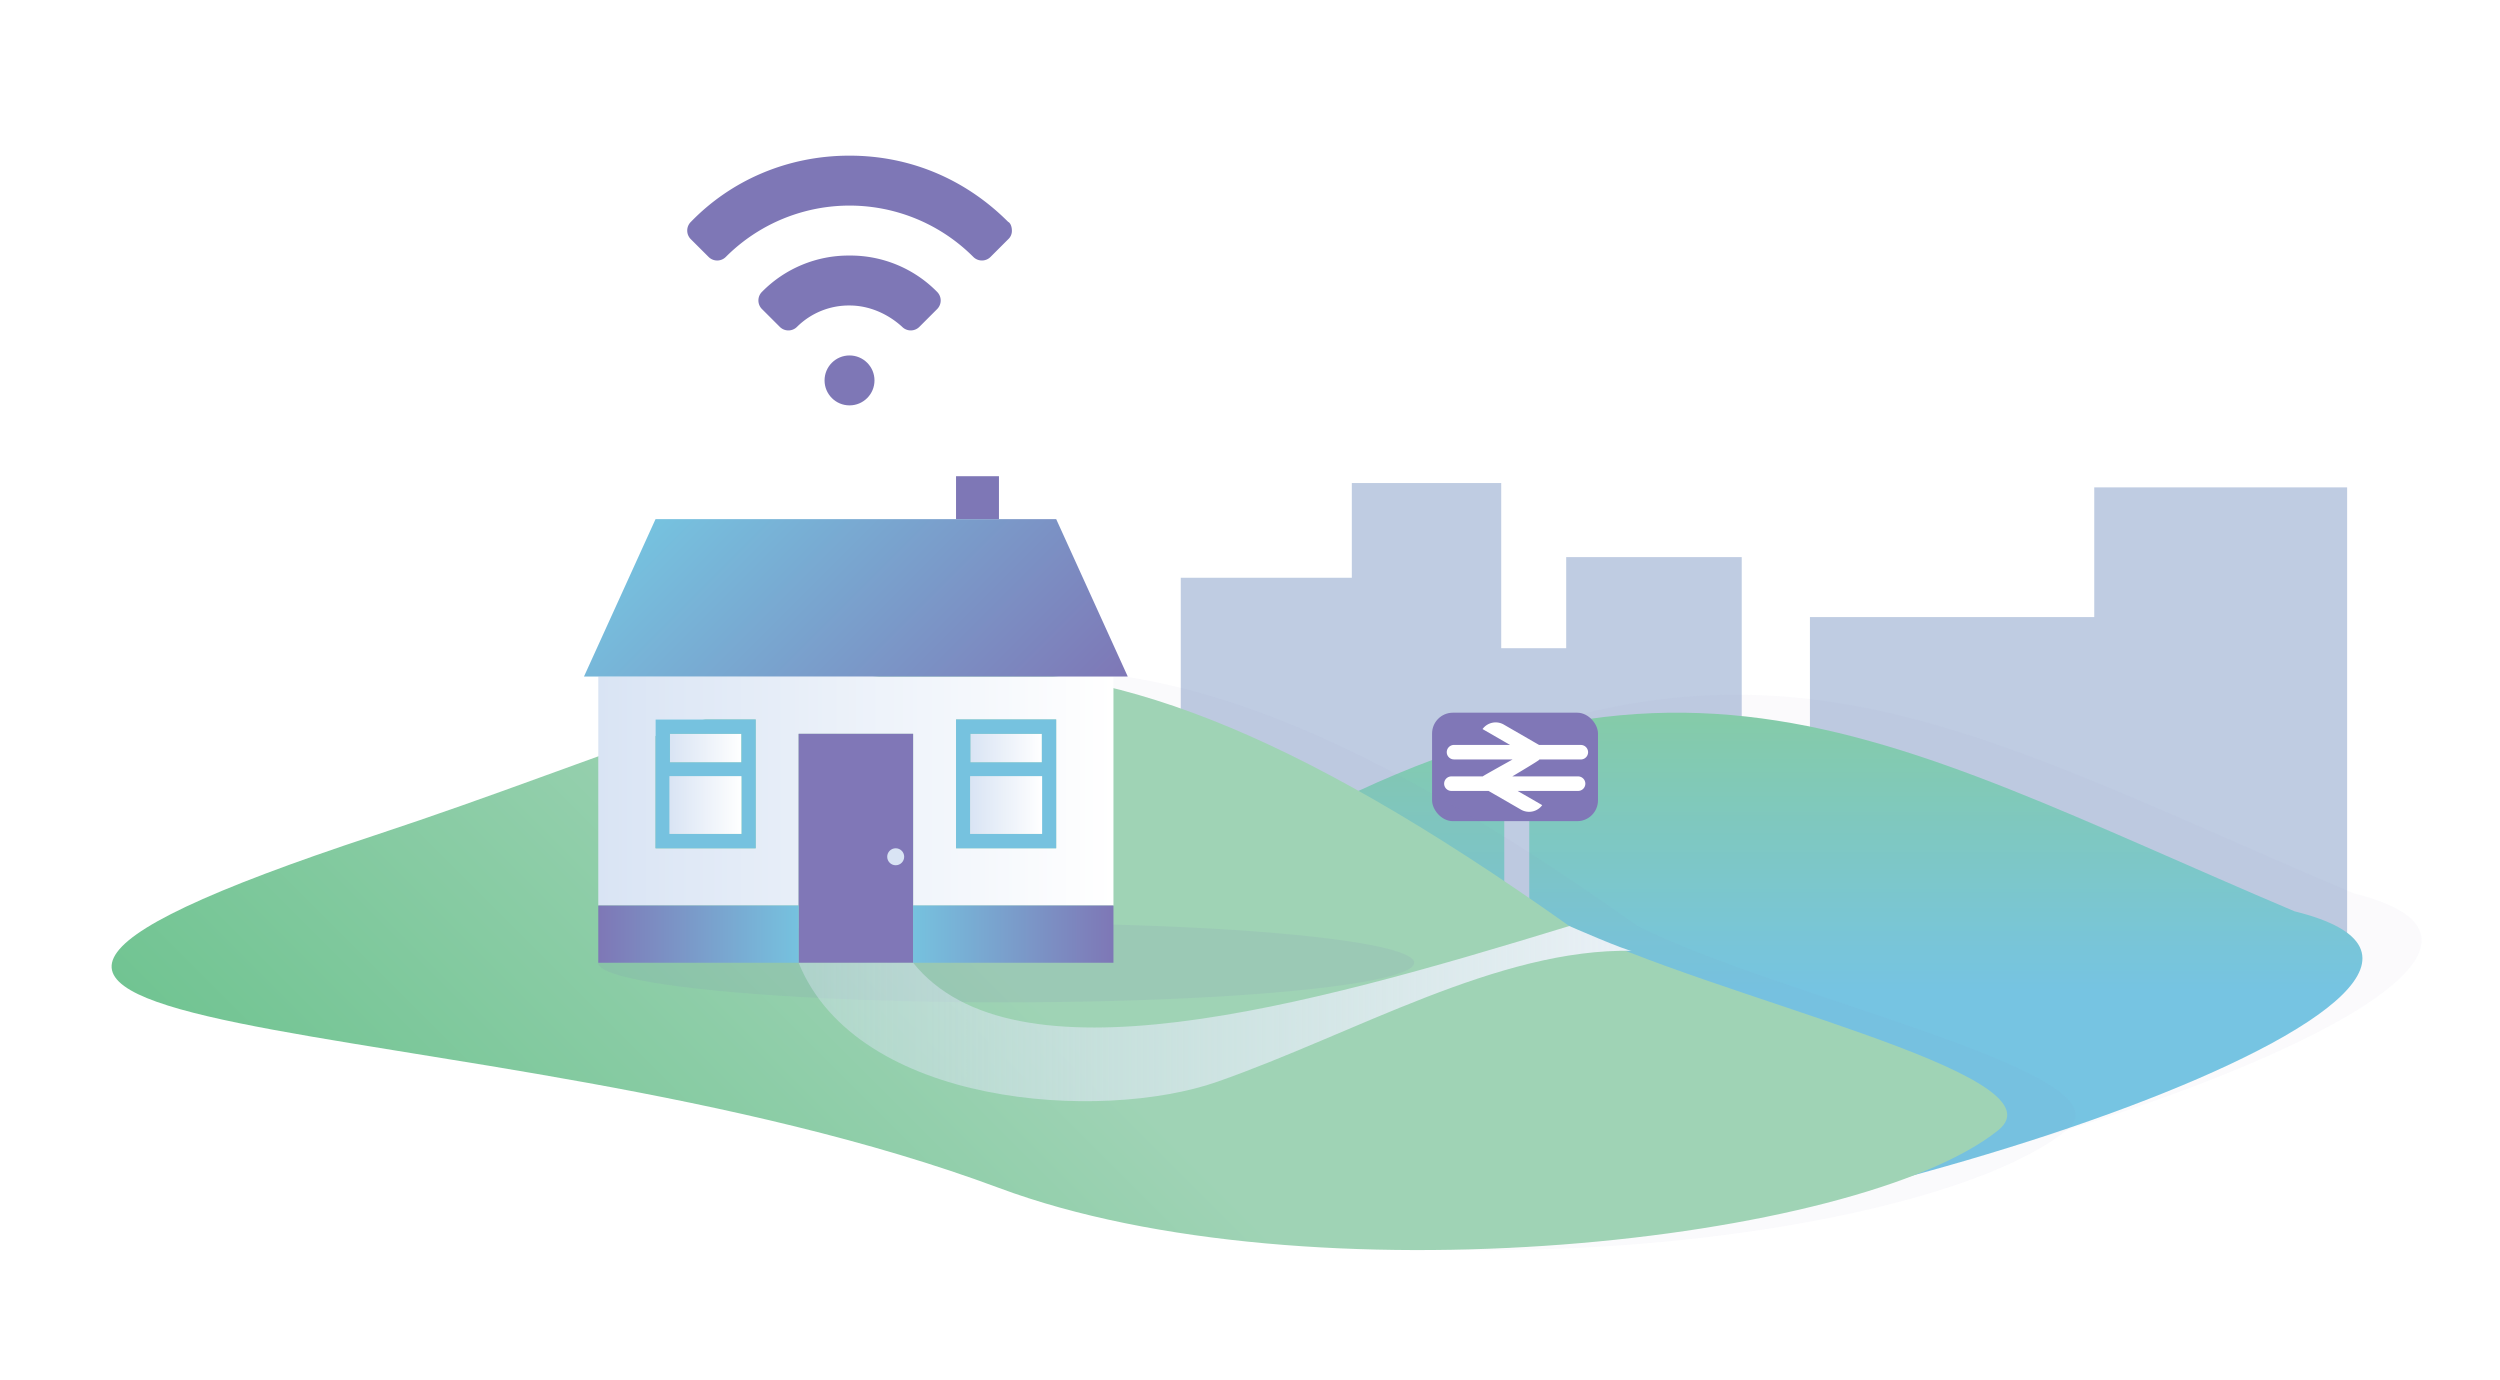 <svg id="Layer_1" data-name="Layer 1" xmlns="http://www.w3.org/2000/svg" xmlns:xlink="http://www.w3.org/1999/xlink" viewBox="0 0 1439.75 794.71"><defs><style>.cls-1{fill:#bfcce2}.cls-3{fill:#7e77b6}.cls-5{fill:#8077b7}.cls-13{fill:#76c2df}</style><filter id="AI_GaussianBlur_7"><feGaussianBlur stdDeviation="7"/></filter><linearGradient id="linear-gradient" x1="998.77" y1="718.81" x2="998.77" y2="410.44" gradientUnits="userSpaceOnUse"><stop offset=".48" stop-color="#76c4e2"/><stop offset="1" stop-color="#85cba8"/></linearGradient><linearGradient id="linear-gradient-2" x1="355.87" y1="852.71" x2="863.52" y2="345.06" gradientUnits="userSpaceOnUse"><stop offset="0" stop-color="#71c492"/><stop offset=".51" stop-color="#9fd3b5"/></linearGradient><linearGradient id="linear-gradient-3" x1="344.55" y1="455.56" x2="641.24" y2="455.56" gradientUnits="userSpaceOnUse"><stop offset="0" stop-color="#d9e4f4"/><stop offset="1" stop-color="#fff"/></linearGradient><linearGradient id="linear-gradient-4" x1="402.24" y1="274.25" x2="583.55" y2="455.56" gradientUnits="userSpaceOnUse"><stop offset="0" stop-color="#76c2df"/><stop offset="1" stop-color="#7e77b6"/></linearGradient><linearGradient id="linear-gradient-5" x1="385.76" y1="430.84" x2="426.96" y2="430.84" xlink:href="#linear-gradient-3"/><linearGradient id="linear-gradient-6" x1="558.82" y1="430.84" x2="600.03" y2="430.84" xlink:href="#linear-gradient-3"/><linearGradient id="New_Gradient_Swatch_6" x1="344.55" y1="537.97" x2="459.93" y2="537.97" gradientUnits="userSpaceOnUse"><stop offset="0" stop-color="#7e77b6"/><stop offset="1" stop-color="#76c2df"/></linearGradient><linearGradient id="linear-gradient-7" x1="525.86" y1="537.97" x2="641.24" y2="537.97" xlink:href="#linear-gradient-4"/><linearGradient id="linear-gradient-8" x1="385.51" y1="463.61" x2="427" y2="463.61" xlink:href="#linear-gradient-3"/><linearGradient id="linear-gradient-9" x1="558.68" y1="463.61" x2="600.17" y2="463.61" xlink:href="#linear-gradient-3"/><linearGradient id="linear-gradient-10" x1="459.93" y1="583.74" x2="961.28" y2="583.74" gradientUnits="userSpaceOnUse"><stop offset="0" stop-color="#d9e4f4" stop-opacity=".4"/><stop offset="1" stop-color="#edf2f8"/></linearGradient></defs><path class="cls-1" d="M1206.08 280.68h145.63v273.78h-145.63z"/><path class="cls-1" d="M1042.34 355.38h273.78v183.18h-273.78zM901.97 320.84h101.09v177.55H901.97zM778.51 278.18h86.04v177.55h-86.04z"/><path class="cls-1" d="M798.73 373.29h161.75v133.74H798.73z"/><path class="cls-1" d="M680 332.73h161.75v133.74H680z"/><path class="cls-3" d="M1355.5 514.48c-244.67-103.71-362.69-186.94-634.4-17-87.8 54.93-75.3 211.91 162.23 210.94 200.17-.79 645.14-151.21 472.17-193.94z" filter="url(#AI_GaussianBlur_7)" opacity=".19"/><path d="M1321.42 524.83c-244.67-103.7-362.7-186.94-634.4-17-87.8 54.93-75.31 211.91 162.22 210.94 200.18-.77 645.14-151.2 472.18-193.94z" fill="url(#linear-gradient)"/><path class="cls-1" d="M866.31 471v46.61a3.55 3.55 0 0 0 3.49 3.62h7.41a3.55 3.55 0 0 0 3.49-3.62V471z"/><rect class="cls-5" x="824.73" y="410.44" width="95.55" height="62.47" rx="12" ry="12"/><path d="M887 438.38h23.4a5.19 5.19 0 0 0 5.18-5.18 5.19 5.19 0 0 0-5.18-5.18h-23.77l-20.09-11.6a10.36 10.36 0 0 0-14.16 3.79L865.9 428h-28.53a5.19 5.19 0 0 0-5.18 5.18 5.19 5.19 0 0 0 5.18 5.18h29.92s-13.17 7.34-13.71 7.77h-17.71a5.2 5.2 0 0 0-5.19 5.19 5.2 5.2 0 0 0 5.19 5.18H857l18.42 10.63a10.36 10.36 0 0 0 14.16-3.79l-11.85-6.84h31.09a5.19 5.19 0 0 0 5.18-5.18 5.2 5.2 0 0 0-5.18-5.19h-34.26s11.96-7.13 12.44-7.75z" fill="#fff" stroke="#8077b7" stroke-miterlimit="10" stroke-width="2"/><path class="cls-3" d="M580.57 127.75C556.84 104 525.2 89.64 489.24 89.64s-68.31 14.36-91.33 38.11a7 7 0 0 0 0 10.07L408 147.89a7 7 0 0 0 10.07 0 100.68 100.68 0 0 1 142.39 0 7 7 0 0 0 10.06 0l10.07-10.07a6.53 6.53 0 0 0 2.16-5c-.02-2.19-.75-4.35-2.18-5.07z"/><path class="cls-3" d="M489.24 147.17A70 70 0 0 0 438.9 168a7 7 0 0 0 0 10.07l10.1 10.09a7 7 0 0 0 10.07 0 42.4 42.4 0 0 1 30.2-12.23c11.51 0 22.3 5 30.21 12.23a7 7 0 0 0 10.06 0l10.07-10.07a7 7 0 0 0 0-10.07 70 70 0 0 0-50.37-20.85z"/><circle class="cls-3" cx="489.24" cy="219.08" r="14.38"/><path class="cls-5" d="M943.1 533.3c80.91 41 287.58 85.13 247 117.64-81 64.87-397.15 99.6-575.42 33.19C316.23 573-134.83 609.76 255.36 481c276.9-91.37 361.07-179.47 687.74 52.3z" opacity=".2" filter="url(#AI_GaussianBlur_7)"/><path d="M903.74 533.3c80.9 41 287.58 85.13 247 117.64-81 64.87-397.15 99.6-575.42 33.19C276.87 573-174.19 609.76 216 481c276.89-91.37 361.06-179.47 687.74 52.3z" fill="url(#linear-gradient-2)"/><ellipse cx="579.43" cy="554.46" rx="235.02" ry="22.8" opacity=".1" fill="#7e77b6"/><path class="cls-3" d="M550.58 274.25h24.72v24.72h-24.72z"/><path d="M344.55 389.63v131.86h115.38V422.6h65.93v98.89h115.38V389.63H344.55zm90.65 33v65.93h-57.68v-74.21h57.69v8.25zm115.38 57.68v-65.96h57.69v74.18h-57.69z" fill="url(#linear-gradient-3)"/><path fill="url(#linear-gradient-4)" d="M608.27 298.98H377.52l-41.21 90.65h313.17l-41.21-90.65z"/><path fill="url(#linear-gradient-5)" d="M385.76 422.6h41.21v16.48h-41.21z"/><path class="cls-13" d="M385.76 414.35h-8.24v74.18h57.69v-74.18h-49.45zM427 480.28h-41.2v-33H427zm0-41.2h-41.2V422.6H427z"/><path fill="url(#linear-gradient-6)" d="M558.82 422.6h41.21v16.48h-41.21z"/><path class="cls-13" d="M600 488.53h8.24v-74.18h-57.66v74.18H600zm-41.18-65.93H600v16.48h-41.18zm0 24.72H600v33h-41.18z"/><path class="cls-5" d="M525.86 422.6h-65.93v131.86h65.93V422.6z"/><path fill="url(#New_Gradient_Swatch_6)" d="M344.55 521.49h115.38v32.96H344.55z"/><path fill="url(#linear-gradient-7)" d="M525.86 521.49h115.38v32.96H525.86z"/><path fill="url(#linear-gradient-8)" d="M385.51 446.98h41.48v33.27h-41.48z"/><path fill="url(#linear-gradient-9)" d="M558.68 446.98h41.48v33.27h-41.48z"/><circle cx="515.83" cy="493.41" r="4.89" fill="#d9e4f4"/><path d="M525.86 554.46c57.69 71.79 224.14 26 377.88-21.16 0 0 33.26 14.52 36.16 14.28C863 546 779.69 595.46 701 623c-66.67 23.33-207.31 14.49-241.07-68.54" fill="url(#linear-gradient-10)"/></svg>